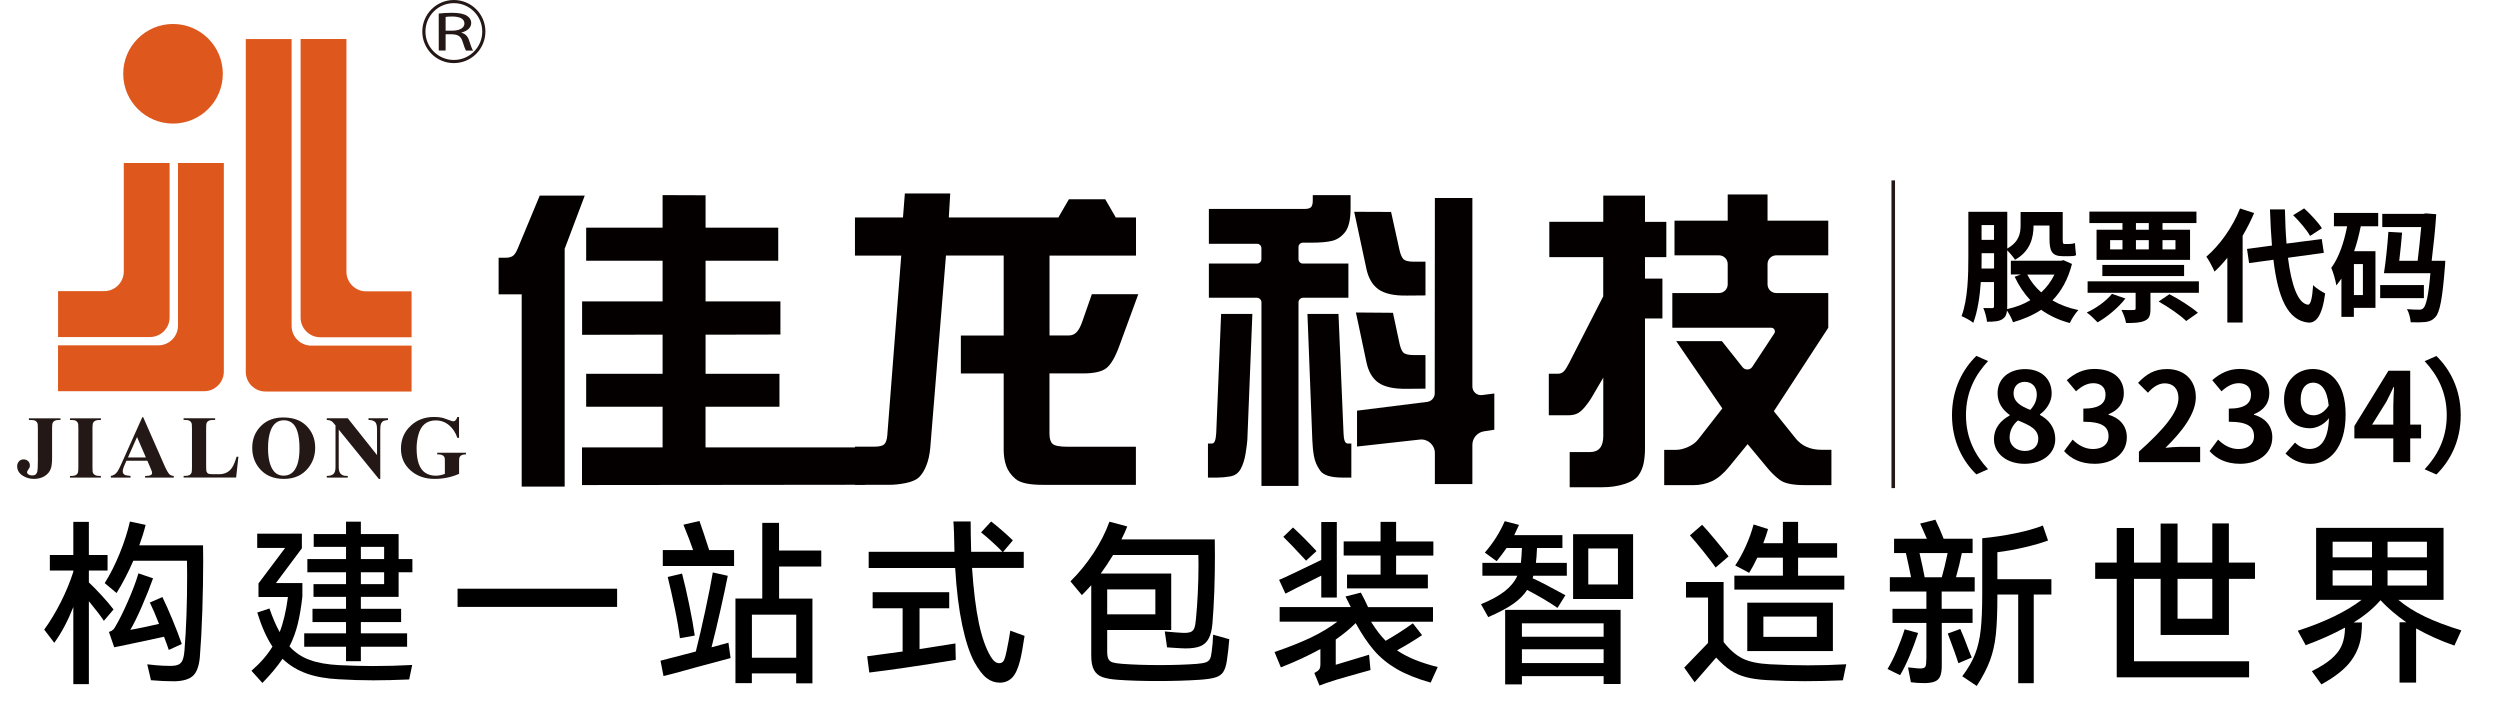 <?xml version="1.0" encoding="utf-8"?>
<!-- Generator: Adobe Illustrator 27.0.0, SVG Export Plug-In . SVG Version: 6.00 Build 0)  -->
<svg version="1.1" id="图层_1" xmlns="http://www.w3.org/2000/svg" xmlns:xlink="http://www.w3.org/1999/xlink" x="0px" y="0px"
	 viewBox="0 0 4920.1 1412.5" style="enable-background:new 0 0 4920.1 1412.5;" xml:space="preserve">
<style type="text/css">
	.st0{fill:#DE571C;}
	.st1{fill:#231815;}
	.st2{fill:#040000;}
	.st3{enable-background:new    ;}
	.st4{fill:none;stroke:#231815;stroke-width:7;stroke-miterlimit:10;}
</style>
<g>
	<g>
		<g>
			<path class="st0" d="M438.5,145.2c0,54.1-43.9,98-98,98s-98-43.9-98-98s43.9-98,98-98S438.5,91.1,438.5,145.2z"/>
			<path class="st0" d="M243.6,320.8v213.6c0,21.2-17.4,38.6-38.6,38.6h-90.7v90.3h180.9c21.2,0,38.6-17.4,38.6-38.6V320.8H243.6z"
				/>
			<path class="st0" d="M350.3,320.8V641c0,21.2-17.4,38.6-38.6,38.6H114.2v90.3h287.7c21.2,0,38.6-17.4,38.6-38.6V320.8H350.3z"/>
			<path class="st0" d="M573.9,76.9v564.7c0,21.2,17.4,38.6,38.6,38.6H810v90.3H522.3c-21.2,0-38.6-17.4-38.6-38.6v-655L573.9,76.9
				L573.9,76.9z"/>
			<path class="st0" d="M681.8,76.7v458.1c0,21.2,17.4,38.6,38.6,38.6H810v90.3H630.2c-21.2,0-38.6-17.4-38.6-38.6V76.7H681.8z"/>
		</g>
		<path class="st1" d="M893.2,0c-34.3,0-62.1,27.8-62.1,62.1s27.8,62.1,62.1,62.1s62.1-27.8,62.1-62.1C955.4,27.8,927.5,0,893.2,0z
			 M893.2,118c-30.9,0-55.9-25-55.9-55.9s25-55.9,55.9-55.9s55.9,25,55.9,55.9C949.1,93,924.1,118,893.2,118z"/>
		<g>
			<path class="st1" d="M863.4,26.7c6.9-1,16.6-1.5,25.8-1.5c14.3,0,23.5,1.9,30,6c5.1,3.3,8.2,8.3,8.2,14c0,9.8-8.6,16.2-19.5,18.9
				v0.2c8,2.1,12.8,7.5,15.2,15c3.4,10.4,5.8,17.4,8,20.3h-13.8c-1.7-2.1-4-8.4-6.9-17.7c-3.1-10.1-8.6-14-20.8-14.4H877v32h-13.5
				L863.4,26.7L863.4,26.7z M876.9,60.3h13.7c14.3,0,23.4-5.6,23.4-14c0-9.7-9.7-13.7-23.8-13.8c-6.6,0-11.1,0.4-13.2,0.9v26.9
				C877,60.3,876.9,60.3,876.9,60.3z"/>
		</g>
		<g>
			<path class="st1" d="M119,826.5h-3.8c-6,0-9.9,2-11.7,5.9c-0.6,1.4-1,5-1,10.8v57.1c0,9.5-0.7,16.6-2.2,21.1
				c-2.1,6.7-6.4,12-13,15.9c-5.7,3.4-12.6,5.2-20.6,5.2s-15.3-2.1-21.8-6.2c-7.4-4.8-11.1-11-11.1-18.7c0-3.8,1.2-7.1,3.5-9.6
				c2.3-2.6,5.4-3.9,9.2-3.9c3.4,0,6.3,1.1,8.7,3.3s3.6,5,3.6,8.4c0,1.7-0.2,3.1-0.6,4.2c-0.2,0.6-1.2,2.2-2.9,4.7
				c-1.4,2.1-2.1,3.6-2.1,4.7c0,1.5,0.7,2.8,2.2,3.9c2.2,1.6,5,2.4,8.5,2.4c5.1,0,8.3-2.6,9.6-7.8c0.6-2.6,1-10,1-22.2v-62.4
				c0-4.7-0.1-7.5-0.3-8.5c-0.6-2.9-2.1-5.1-4.6-6.6c-1.9-1.1-4.6-1.6-7.8-1.6h-4.9v-3.3H119V826.5z"/>
			<path class="st1" d="M198.6,939.9h-60.9v-3.3h3.9c6,0,9.9-2,11.6-5.9c0.6-1.5,1-5.1,1-10.8v-76.6c0-4.8-0.1-7.6-0.3-8.5
				c-0.5-2.9-2-5.1-4.5-6.6c-1.9-1.1-4.6-1.6-7.8-1.6h-3.9v-3.3h60.9v3.3h-3.9c-6,0-9.9,2-11.7,5.9c-0.6,1.4-1,5-1,10.8v76.6
				c0,4.7,0.1,7.5,0.3,8.5c0.6,2.9,2.1,5.1,4.6,6.5c1.9,1.1,4.5,1.7,7.7,1.7h3.9L198.6,939.9L198.6,939.9z"/>
			<path class="st1" d="M342,939.9h-56.4v-3.3h2.3c7.6,0,11.4-1.9,11.4-5.8c0-0.9-0.2-2-0.5-3.2c-0.2-0.8-1.1-2.9-2.6-6.4l-6.2-14.5
				h-41.2l-4.9,11.3c-1.6,3.7-2.4,6.8-2.4,9.3c0,3.3,1.3,5.7,4,7.2c1.5,0.9,5.4,1.6,11.4,2.1v3.3h-38.8v-3.3
				c5.1-0.7,9.4-3.5,12.9-8.4c1.7-2.3,4.2-7.1,7.4-14.3l41.7-93h1.6l42.1,95.6c4,9,7.3,14.7,9.9,17.1c1.9,1.8,4.7,2.8,8.3,3.1
				L342,939.9L342,939.9z M287.1,900.3l-17.4-40.2l-17.9,40.2H287.1z"/>
			<path class="st1" d="M469.2,898.9l-4.5,40.9H361.4v-3.3h3.9c6,0,9.9-2,11.6-5.9c0.6-1.5,0.9-5.1,0.9-10.8v-76.6
				c0-4.8-0.1-7.6-0.3-8.5c-0.5-2.9-2-5.1-4.5-6.6c-1.9-1.1-4.6-1.6-7.8-1.6h-3.9v-3.3h62.1v3.3h-5.1c-6,0-9.9,2-11.7,5.9
				c-0.6,1.4-0.9,5-0.9,10.8v74.3c0,4.7,0.1,7.6,0.3,8.6c0.6,3.3,2.2,5.5,4.8,6.4c1.3,0.5,4.8,0.8,10.4,0.8h9.7
				c11.6,0,20.4-4.5,26.2-13.6c3-4.7,5.8-11.7,8.5-20.9L469.2,898.9L469.2,898.9z"/>
			<path class="st1" d="M620.3,881.1c0,14.8-4.3,27.8-13,39c-11.5,14.9-27.7,22.4-48.6,22.4c-21,0-37.2-7.1-48.7-21.3
				c-9.1-11.2-13.6-24.6-13.6-40c0-17.3,5.9-31.8,17.7-43.4c11.1-10.8,25.5-16.2,43.4-16.2c19.3,0,34.4,5.4,45.3,16.2
				C614.5,849.4,620.3,863.8,620.3,881.1z M589.4,882.7c0-26.7-5.1-43.6-15.3-50.9c-4.5-3.2-9.6-4.7-15.4-4.7
				c-12.1,0-20.8,6.6-25.9,19.8c-3.6,9.1-5.3,20.8-5.3,35.1c0,19.9,3.5,34.6,10.5,44.1c4.9,6.7,11.7,10,20.5,10
				c12.7,0,21.5-7.3,26.7-22C588,906.2,589.4,895.7,589.4,882.7z"/>
			<path class="st1" d="M763.8,826.5c-4,0.5-6.8,1.1-8.3,1.6c-2.6,1.1-4.5,3-5.6,5.7c-1,2.3-1.5,6.2-1.5,11.7v97h-2.9l-78.9-97.1
				v74.1c0,11.4,5,17.1,15.1,17.1h2.7v3.3h-41.3v-3.3c6.3,0,10.8-1.4,13.3-3.9c2.6-2.5,3.9-6.9,3.9-13.2v-82.2l-2.5-3.1
				c-2.4-3-4.5-5-6.3-5.9c-2-1.1-4.8-1.7-8.4-1.8v-3.3h41.4l57.5,72.4v-50.1c0-7-1-11.7-3-14.2c-2.8-3.3-7.4-4.9-13.8-4.8v-3.3h38.4
				v3.3H763.8z"/>
			<path class="st1" d="M917.2,894.1c-3.6,0.2-6.1,0.6-7.6,1.2c-2.5,0.9-4.2,2.5-5.3,5c-0.5,1.1-0.8,3.8-0.8,8v24.2
				c-15,6.7-31.1,10-48.3,10c-18.8,0-34.4-5.5-46.9-16.4c-12.8-11.2-19.2-25.5-19.2-43c0-18.1,6.3-33.2,19-45
				c12.4-11.7,27.7-17.5,46-17.5c5.7,0,10.9,0.5,15.6,1.4c1.8,0.3,5.8,1.7,12,4c5.8,2.1,9.2,3.2,10.2,3.2c3.5,0,6.3-2.8,8.2-8.5h3.3
				v41h-3.3c-3.4-10.1-8.7-18.2-15.7-24.3c-7.7-6.7-16.6-10-26.8-10c-17.6,0-29,9.3-34.1,27.9c-2.4,8.8-3.6,17.8-3.6,27
				c0,24.5,5.6,40.5,16.8,48c5.9,4,12.8,5.9,21,5.9c5.5,0,11.4-1.2,17.8-3.5v-24.3c0-3.8-0.1-6.2-0.4-7.3c-0.6-2.2-2-3.9-4.4-5.2
				c-2-1.1-4.4-1.6-7.2-1.6h-3V891h56.6v3.1H917.2z"/>
		</g>
	</g>
	<g>
		<path class="st2" d="M1062.2,385h88.6l-39.5,104.7v467.9h-84.6V579.2h-45.4v-72h14.8c4.9,0,9.2-1.1,12.7-3.2
			c3.5-2.2,6.8-7,9.9-14.4L1062.2,385z M1304,658.6l-158.4,0.3v-65.8H1304v-80h-150.4V448H1304v-64l84.6,0.3V448h143v65.2h-143v80
			h147.3v65.2l-147.3,0.3v76.9H1534v64.9h-145.5v80h314.6V954l-557.7,0.6v-74.1H1304v-80h-150.4v-64.9H1304V658.6z"/>
		<path class="st2" d="M1682.5,879.1h37.4c10.7,0,17.6-1.7,20.7-5.1c3.1-3.4,4.9-9,5.6-16.8l27.5-354.2h-91.1v-75h94.5l3.7-47.2
			h89.3l-2.8,47.2h215.6l20.7-35.8h71.6l20.7,35.8h39.8v75h-170.2v157.2h38c6.2,0,11.3-2.2,15.4-6.6c4.1-4.4,7.7-11.1,10.8-19.9
			l19.1-54.7h91.4l-37.7,102.8c-8.2,22.2-16.8,36.6-25.8,43.2c-9,6.6-23.9,9.9-44.9,9.9h-66.4v118.9c0,9.5,2.1,16.1,6.2,19.8
			c4.1,3.7,13.9,5.6,29.3,5.6h134.6v75h-183.7c-26.4,0-44.1-3.9-53.1-11.6c-9.1-7.7-15.2-16.4-18.5-25.9c-3.3-9.6-4.9-19.8-4.9-30.7
			V735H1891v-74.7h84.3V502.9h-113.6l-30.9,378.3c-1.2,13.4-3.8,25-7.7,34.9c-3.9,9.9-8.7,17.5-14.2,22.9
			c-5.6,5.4-14.3,9.2-26.1,11.6c-11.8,2.4-22.5,3.5-32,3.5h-68.2v-75H1682.5z"/>
		<path class="st2" d="M2377.3,939.9v-67h7.7c2.7,0,4.7-1.7,6-5.1c1.3-3.4,2.2-8.7,2.6-15.9l9.6-234.1h61.5l-9.9,248.3
			c-0.4,6-1.6,14.9-3.5,26.9c-2,11.9-5.2,22-9.7,30.1s-11.4,13-20.5,14.5c-9.2,1.5-17.7,2.3-25.5,2.3H2377.3z M2555.5,956.3h-72.9
			V595.1c0-5-4.1-9.1-9.1-9.1h-94.4v-67.3h94.8c4.8,0,8.6-3.9,8.6-8.6v-21.7c0-4.8-3.9-8.6-8.6-8.6h-94.8v-68.6h188.4
			c6.6,0,10.9-1.3,13-3.9s3.1-6.8,3.1-12.8V384h74.4v26c0,22-3.6,37.6-10.8,46.8c-7.2,9.2-15.9,14.9-25.9,17.3
			c-10.1,2.4-23.8,3.5-41.1,3.5h-16.1c-4.8,0-8.6,3.9-8.6,8.6v23.9c0,4.8,3.9,8.6,8.6,8.6h89.6V586h-89.1c-5,0-9.1,4.1-9.1,9.1
			L2555.5,956.3L2555.5,956.3z M2634.2,617.8l9.9,234.1c0.2,7.2,1,12.5,2.3,15.9s3.4,5.1,6.3,5.1h6.8v67h-17.3
			c-22.9,0-37.5-4.5-44-13.6s-10.6-18.6-12.3-28.7c-1.8-10.1-2.8-20.6-3.2-31.5l-9.6-248.3L2634.2,617.8L2634.2,617.8z
			 M2665.1,416.8l72.6,0.3l16.1,72.9c1.9,9.1,4.4,15.5,7.6,19.3c3.2,3.8,10.1,5.7,20.8,5.7h23.2v66.4l-36.7,0.3
			c-25.1,0.4-43.7-3.7-55.7-12.2s-20-22.1-23.9-40.6L2665.1,416.8z M2668.5,615l72.9,0.6l12.4,58.1c1.9,9.3,4.3,15.8,7.4,19.5
			c3.1,3.7,10.1,5.6,21,5.6h23.2v66.1l-36.7,0.3c-25.1,0.4-43.7-3.6-55.7-11.9c-12-8.3-20-22-23.9-40.9L2668.5,615z M2670.7,808.2
			l138.1-17.3c8.4-1.1,14.8-8.2,14.8-16.7l0.3-384.5h73.8v371c0,10.2,8.9,18.1,19,16.8l24.2-3.1v71.3l-20.6,3.2
			c-13,2.1-22.6,13.3-22.6,26.5v77.3h-73.8v-61c0-16-13.9-28.4-29.8-26.6l-123.4,13.7V808.2z"/>
		<path class="st2" d="M3049.1,506v-69.5h106.2V385h82.1v51.6h42V506h-42v42.3h34.3v78.4h-34.3V883c0,10.1-0.9,19.6-2.6,28.4
			c-1.8,8.8-5.1,16.8-10,23.9c-4.9,7.1-14,12.8-27.2,17.1s-27.8,6.5-43.9,6.5h-64.5v-69.2h39.8c17.5,0,26.3-10.5,26.3-31.5v-115
			l-24.1,41.1c-3.3,5.4-7.5,11.1-12.5,17.1c-5.1,6.1-10,10.2-14.8,12.5s-10.9,3.4-18.1,3.4h-37.7v-81.8h18.2c4.7,0,8.6-1.7,11.6-4.9
			c3-3.3,6.3-8.5,10-15.8l67.3-131.6V506H3049.1z M3291.2,645v-68.3h91.9c9.4,0,17.1-7.6,17.1-17.1v-40c0-9.4-7.6-17.1-17.1-17.1
			h-87.6v-68.2h104.7v-51.6h78.4v51.6h119.5v68.2h-102.4c-9.4,0-17.1,7.6-17.1,17.1v40c0,9.4,7.6,17.1,17.1,17.1h102.4V645
			L3491,809.3l42.6,53.1c12.1,15.2,29.1,22.8,51,22.8h19.7v69.5h-53.1c-23.3,0-39.4-3.4-48.5-10.2s-17.5-15-25.3-24.7l-38-45.7
			l-36.4,44.5c-11.1,13.6-22.3,23-33.5,28.3c-11.2,5.2-23.6,7.9-37.2,7.9h-57.1v-69.5h23.5c7.2,0,15-1.9,23.5-5.7
			c8.4-3.8,14.9-8.6,19.5-14.4l47.9-61.4l-90.8-132.5h89.9l40.8,51.4c5,6.3,14.7,5.9,19.1-0.8l43.3-65.8c3.1-4.7-0.3-11.1-6-11.1
			L3291.2,645L3291.2,645z"/>
	</g>
</g>
<g class="st3">
	<path class="st2" d="M4077.7,519.5c-7.8,30.6-21.1,54-38.4,71.7c14.6,8.5,31.8,15.1,51,19c-5.8,6.1-13.4,17.7-16.8,25.5
		c-21.6-5.6-40.3-14.6-56.4-26c-16.3,10.7-35,18.7-55.4,24.5c-2.4-6.8-7.3-16.5-11.9-23.1c-0.7,8-3.2,13.1-8.7,16.8
		c-6.8,4.6-16.5,5.3-30.6,5.3c-0.7-7.3-3.9-19.7-7.3-27c7.5,0.2,14.8,0.2,17.5,0.2s3.6-1,3.6-3.9v-47.4h-26
		c-1.9,28.2-6.3,58.1-14.8,80.2c-5.1-4.4-17-10.7-23.1-13.1c12.6-33.3,13.4-81.7,13.4-117.1v-88.2h76.6v72.2
		c23.3-13.1,26.2-29.9,26.2-45.9v-26h82.9v53c0,7,0.2,10,3.2,10h9.5c3.2,0,8.5-0.7,11.4-1.7c0.5,7.3,1.2,17.3,2.2,23.8
		c-3.4,1.7-8.5,1.9-13.4,1.9H4060c-22.1,0-26.5-10.2-26.5-34.5v-25.8h-31.4v0.2c0,23.6-6.6,50.8-36.5,67.1
		c-2.7-4.6-10.2-13.6-15.3-18.5V603c0,1.9,0,3.6-0.2,5.3c16.8-3.6,32.3-9.5,45.7-17.5c-12.2-13.1-22.6-28.4-30.9-46.2l12.2-4.4
		h-19.7v-27h98.9l4.6-1.2L4077.7,519.5z M3924.4,528.4v-30.1h-24.5v6.6c0,7.3,0,15.1-0.2,23.6L3924.4,528.4L3924.4,528.4z
		 M3899.8,442.9v29.2h24.5v-29.2H3899.8z M3989.7,540.4c6.8,13.1,16,25,27.5,35c10.7-9.7,19.4-21.4,26-35H3989.7z"/>
	<path class="st2" d="M4182.9,587.5c-13.9,18-35.7,36-54.7,46.9c-4.9-5.3-15.1-15.1-21.4-19.4c18.7-8.5,38.2-22.4,49.6-36.7
		L4182.9,587.5z M4327.5,553.7v22.6h-95.3v31.4c0,12.9-2.2,19.7-11.4,23.6c-9,4.1-20.9,4.4-36.7,4.4c-1.2-8-5.3-18.5-9-25.8
		c9.7,0.5,20.4,0.5,23.8,0.2c3.2,0,4.1-0.7,4.1-3.4v-30.4h-94.5v-22.6H4327.5z M4177.1,439H4112v-22.6h210.7V439h-66.8v13.1h54.2
		v59.3h-184v-59.3h51L4177.1,439L4177.1,439z M4137.5,543.3v-21.9h160.9v21.9H4137.5z M4152.8,490.8h24.3v-18.2h-24.3V490.8z
		 M4228.9,439h-25.3v13.1h25.3V439z M4203.6,490.8h25.3v-18.2h-25.3V490.8z M4269.5,579c18.7,9.7,43.3,25.3,56.1,36.5l-23.1,16.3
		c-10.9-11.2-35-27.5-54.2-38.4L4269.5,579z M4255.9,472.6v18.2h25.5v-18.2H4255.9z"/>
	<path class="st2" d="M4436.2,419.3c-6.3,14.8-13.9,29.9-22.6,44.7v170.8h-30.1V507.3c-8.3,10.2-16.5,19.4-25.3,27.2
		c-2.7-6.8-10.9-22.4-16-29.4c26.2-22.4,51.8-58.1,66.3-94.8L4436.2,419.3z M4502.8,507.3c6.8,54,19.7,89.9,39.1,92.3
		c5.6,0.5,8.5-11.7,10.5-38.6c5.3,6.3,18.2,13.6,23.6,16.5c-6.1,46.9-19.2,58.1-32.8,57.4c-41.1-3.9-60.3-49.6-69-123.7l-47.9,6.6
		l-4.1-27.9l49.1-6.6c-1.7-21.9-3.2-45.7-3.9-71.2h29.4c0.5,23.8,1.5,46.7,3.2,67.3l69.3-9l4.1,27.2L4502.8,507.3z M4546.3,464.3
		c-6.1-11.4-20.7-28.4-33.3-40.8l21.6-13.4c12.9,11.7,27.9,27.7,35,39.1L4546.3,464.3z"/>
	<path class="st2" d="M4593.4,419.1h87v26.2h-34.3c-3.4,16.5-7.5,33.3-13.1,49.1h42v111.5h-42.5v17.7H4608v-75.3
		c-3.2,4.6-6.6,9.2-10,13.4c-1-7.8-6.1-26.2-10-34.5c15.1-20.2,25-49.8,31.3-81.9h-26v-26.2L4593.4,419.1L4593.4,419.1z
		 M4650.3,519.7h-17.7v61h17.7V519.7z M4770.3,586.8h-86V561h86V586.8z M4812.4,513.1c0,0-0.2,8-0.7,11.7
		c-4.9,63.7-10.2,89.9-18.5,98.9c-5.8,6.6-11.7,9-19.7,10c-6.3,0.7-17.3,1-29.2,0.5c-0.5-7.8-3.2-18.7-7.3-25.8c9.7,1,19.2,1,23.8,1
		c3.9,0,6.3-0.5,8.7-3.2c5.1-5.3,10-24.3,13.6-68.5h-91.4c3.4-21.4,7-55.4,8.7-81.4l27,1.5c-1.5,17.5-3.4,37.7-5.6,55.4h36.2
		c2.7-21.9,5.3-46.4,7-66.3h-76.6v-26h80.9l4.6-1l20.7,1.7c-1.7,27.2-5.3,61.2-9,91.6h26.8V513.1z"/>
	<path class="st2" d="M3841.6,817.1c0-52,21.6-90.9,47.9-116.7l23.1,10.2c-24.3,26.2-43.5,59.8-43.5,106.4
		c0,46.7,19.2,80.2,43.5,106.4l-23.1,10.2C3863.2,908,3841.6,869.1,3841.6,817.1z"/>
	<path class="st2" d="M3924.2,864.7c0-23.1,14.1-37.9,30.9-46.9v-1.2c-13.9-10-23.8-23.6-23.8-42.8c0-28.9,22.8-47.4,54.2-47.4
		c31.8,0,52.3,19.2,52.3,47.9c0,17.7-11.2,32.6-23.1,41.1v1.2c16.5,9,30.1,23.6,30.1,48.1c0,27.2-24.1,48.1-60.5,48.1
		C3949.9,912.8,3924.2,892.9,3924.2,864.7z M4011.4,863.5c0-18.7-16.5-26.5-39.9-36c-9.7,7.8-16.5,19.9-16.5,33.3
		c0,16.3,13.4,26.7,30.1,26.7C4000.3,887.6,4011.4,879.1,4011.4,863.5z M4008.5,776.5c0-14.6-8.7-25-23.8-25
		c-12.2,0-21.9,8-21.9,22.4c0,17,13.9,25.3,32.8,32.8C4004.4,797.4,4008.5,787.2,4008.5,776.5z"/>
	<path class="st2" d="M4062.2,887.8l16.8-22.6c10.7,10.5,23.8,18.5,40.1,18.5c18.2,0,30.6-9,30.6-25c0-17.7-10.5-28.7-49.6-28.7
		v-25.8c33.1,0,43.7-11.4,43.7-27.5c0-14.1-8.7-22.4-24.1-22.6c-12.9,0.2-23.3,6.3-34,16l-18.2-21.9c15.6-13.6,32.8-22.1,54-22.1
		c34.8,0,58.3,17,58.3,47.9c0,19.4-10.9,33.5-30.1,41.1v1.2c20.4,5.6,36,20.7,36,44.2c0,33.1-28.9,52.3-63.2,52.3
		C4094.1,912.8,4074.9,902.1,4062.2,887.8z"/>
	<path class="st2" d="M4209.5,888.8c48.8-43.7,77.8-77.5,77.8-105.2c0-18.2-10-29.2-27-29.2c-13.1,0-24.1,8.5-33.1,18.5l-19.4-19.4
		c16.5-17.5,32.6-27.2,57.1-27.2c34,0,56.6,21.9,56.6,55.4c0,32.6-27,67.6-59.8,99.6c9-1,20.9-1.9,29.2-1.9h39.1v30.1h-120.5
		L4209.5,888.8L4209.5,888.8z"/>
	<path class="st2" d="M4348.5,887.8l16.8-22.6c10.7,10.5,23.8,18.5,40.1,18.5c18.2,0,30.6-9,30.6-25c0-17.7-10.5-28.7-49.6-28.7
		v-25.8c33.1,0,43.7-11.4,43.7-27.5c0-14.1-8.7-22.4-24.1-22.6c-12.9,0.2-23.3,6.3-34,16l-18.2-21.9c15.6-13.6,32.8-22.1,54-22.1
		c34.8,0,58.3,17,58.3,47.9c0,19.4-10.9,33.5-30.1,41.1v1.2c20.4,5.6,36,20.7,36,44.2c0,33.1-28.9,52.3-63.2,52.3
		C4380.3,912.8,4361.1,902.1,4348.5,887.8z"/>
	<path class="st2" d="M4516.7,871c6.6,7,17.7,12.6,28.4,12.6c20.2,0,36.9-15.3,38.4-60.5c-9.2,12.2-24.5,19.7-36.9,19.7
		c-29.9,0-51.5-18.5-51.5-56.6c0-36.9,25.8-60,56.6-60c34,0,64.6,26.7,64.6,89.2c0,68-33.3,97.5-69,97.5c-22.4,0-38.6-9.5-49.3-20.4
		L4516.7,871z M4583,798.1c-3.2-32.8-15.6-45-30.9-45c-13.4,0-24.3,10.9-24.3,33.1c0,21.1,10,31.1,25.5,31.1
		C4563.1,817.3,4574.3,812,4583,798.1z"/>
	<path class="st2" d="M4764.8,862.8h-21.4v46.7h-33.3v-46.7h-76.6v-24.3l67.1-108.9h42.8v106h21.4V862.8z M4710.1,835.6v-36.7
		c0-10.5,1-26.7,1.5-37.2h-1c-4.4,9.5-9.2,19.4-14.3,29.2l-27.9,44.7H4710.1z"/>
	<path class="st2" d="M4842.8,817.1c0,52-21.6,90.9-47.9,116.7l-23.1-10.2c24.3-26.2,43.5-59.8,43.5-106.4
		c0-46.7-19.2-80.2-43.5-106.4l23.1-10.2C4821.2,726.2,4842.8,765.1,4842.8,817.1z"/>
</g>
<line class="st4" x1="3726" y1="355" x2="3726" y2="960.6"/>
<g>
	<path d="M204.4,1221.8c-6-9.3-15.9-22.1-29.5-38.6v163.2h-30.6v-151.8c-10.9,27.6-23.4,51.1-37.5,70.5l-19.8-26
		c11.3-15.5,22.2-33.5,32.5-53.8c10.3-20.4,18.6-40.4,24.8-60.1v-2.4H98.1v-30.6h46.2V1027h30.6v65.3h36.8v30.6h-36.8v23.3
		c6.9,6.5,15,14.6,24.1,24.5c9.1,9.8,17.3,19.4,24.5,28.7L204.4,1221.8z M399.6,1073.5c0.2,6.3,0.3,16.6,0.3,30.9
		c0,29.6-0.6,62.1-1.7,97.4c-1.2,35.3-2.8,65.8-4.9,91.5c-1.6,17.6-6.1,29.8-13.4,36.6c-7.3,6.8-19.4,10.5-36.3,10.9
		c-15.3,0-30.8-0.7-46.5-2.1l-7.3-31.3c1.4,0.2,6.7,0.8,16,1.7c9.3,0.9,19.1,1.4,29.5,1.4c6.9,0,12.3-0.9,16-2.6
		c3.7-1.7,6.4-4.8,8.2-9.2c1.7-4.4,3-10.8,3.6-19.1c3.5-42.8,5.2-91.9,5.2-147.3l-0.3-28.8H262.4c-10.4,23.9-21.4,45-33,63.6
		l-23.3-19.5c10.9-17.4,20.7-36.9,29.5-58.5c8.8-21.6,15.5-42.5,20.1-62.7l30.9,6.6c-3.2,13-7.4,26.4-12.5,40.3H399.6z
		 M332.2,1279.1c-2.8-8.3-5.9-17-9.4-26c-13,3-29.3,6.5-49.1,10.6c-19.8,4.1-33.3,6.9-40.5,8.5c-1.4,0.2-2.8,0.5-4.2,0.7
		c-1.4,0.2-2.8,0.6-4.2,1l-10.4-30.2c3.9-1.4,6.7-2.9,8.3-4.5c1.6-1.6,3.5-4.4,5.6-8.3c6.7-11.3,14.6-27.3,23.6-47.8
		c9-20.5,15.9-38.7,20.5-54.7l28.8,9.7c-5.6,16-12.9,34.3-21.9,55.1c-9,20.7-16.7,36.2-22.9,46.4c22.5-4.2,41.3-8.1,56.6-11.8
		c-7.2-18.3-13.2-32.3-18.1-42l24.7-10.8c5.8,11.8,12.4,26.6,19.8,44.5c7.4,17.8,13.5,33.8,18.4,47.9L332.2,1279.1z"/>
	<path d="M733.7,1310.8c25.9,0,51.8-0.7,77.5-2.1l-5.9,28.5c-26.6,1.2-50.1,1.7-70.5,1.7c-22.9,0-45.7-0.7-68.4-2.1
		c-24.1-1.2-45.1-4.9-63-11.3c-17.9-6.4-33.8-16-47.4-29c-9.7,14.6-22.9,30.4-39.6,47.6l-21.5-24c17.8-15.5,31.6-31.4,41.3-47.6
		c-11.6-17.4-21.5-39.7-29.9-67l24-8c6.3,18.3,13,33.8,20.1,46.5c7.2-18.3,12.6-41.3,16.3-69.1h-58v-26.7l52.4-69.8h-54.9v-28.1
		h87.9v28.8l-51.1,68.4h52.1v26.4c-2.3,20.8-5.4,39-9.2,54.4c-3.8,15.4-9.2,30-16.2,43.9c11.3,12.3,24.7,21.2,40.1,26.7
		c15.4,5.6,34.4,8.9,57.1,10.1C691.8,1310.2,714.1,1310.8,733.7,1310.8z M784.5,1051v49.3h27.1v26h-27.1v48.3h-74.3v23.6h79.2v26
		h-79.2v22.2h91v26.4h-91v28.5H681v-28.5h-82.3v-26.4H681v-22.2h-66v-26h66v-23.6H617v-25H681v-23.3h-76.1v-26H681v-24h-63.6V1051
		H681v-24.3h29.2v24.3H784.5z M756,1076.3h-45.8v24H756V1076.3z M710.1,1149.6H756v-23.3h-45.8V1149.6z"/>
	<path d="M900.5,1158.6h314v35.8h-314V1158.6z"/>
	<path d="M1433.6,1264.9l4.2,30.2c-5.8,1.4-27.8,7.3-66,17.7c-35.7,10-57.7,15.9-66,17.7l-5.9-30.2l69.5-18.1
		c5.8-22.9,12-49.7,18.6-80.4c6.6-30.7,11.5-55.7,14.8-75.2l29.5,6.6c-3.2,16.4-7.9,38.1-13.9,65c-6,26.9-12,52.1-18.1,75.7
		L1433.6,1264.9z M1376.6,1025.3c5.3,15.1,11.7,34.2,19.1,57.3h49v31.3h-140.3v-31.3h59.7c-4.4-13-10.8-29.6-19.1-50L1376.6,1025.3z
		 M1342.3,1128.8c4.6,17.6,9.4,38.2,14.2,61.7c4.9,23.5,8.4,43.6,10.8,60.3l-29.2,5.2c-1.9-15.5-5.2-35.1-10.1-58.7
		c-4.9-23.6-9.5-44.2-13.9-61.8L1342.3,1128.8z M1616.3,1083.6v31.3h-83v63.2h65.6v166.7h-32v-19.5h-87.2v19.1h-32.3v-166.4h52.8
		v-149h33v54.5H1616.3z M1479.8,1294.4h87.2v-84.7h-87.2V1294.4z"/>
	<path d="M1809.8,1277.4l53.1-8.3l17.4-2.8l0.7,32.3c-71.1,11.6-127.8,19.9-170.2,25l-4.2-32l69.8-9.4v-85.1h-59v-31.6h150.7v31.6
		h-58.4V1277.4z M2016.4,1251.4c-3.5,22.9-6.4,38.9-8.7,47.9c-4.2,16.7-9.5,28.2-16,34.6c-6.5,6.4-14.5,9.6-24,9.6
		c-9.5,0-18.1-3-25.9-9c-7.8-6-15.8-16.4-24.1-31.3c-9.3-17.1-17.3-41.4-24-72.9c-6.7-31.5-11.3-69-13.9-112.5h-170.2V1086h168.8
		c-0.5-31-1.2-50.9-2.1-59.7h34c0,15.1,0.3,35,1,59.7h61.5c-5.6-5.8-12.4-12.4-20.5-19.8c-8.1-7.4-15.3-13.5-21.5-18.4l19.8-21.5
		c5.8,4.4,13.1,10.4,21.9,18.1c8.8,7.6,15.7,14,20.8,19.1l-19.1,22.6h40.6v31.6h-101.8c3,44.2,7.5,80.5,13.5,108.7
		c6,28.3,13.9,50.4,23.6,66.3c5.1,8.3,10.5,12.5,16.3,12.5c3.7,0,6.5-1.4,8.5-4.2c2-2.8,4-9.3,6.1-19.5c3.2-15.5,5.7-28.9,7.3-40.3
		L2016.4,1251.4z"/>
	<path d="M2419.3,1258c-0.5,6.5-1.2,13.8-2.1,21.9c-0.9,8.1-1.9,15.2-2.8,21.2c-1.6,10-4.1,17.3-7.5,22.1
		c-3.4,4.7-8.6,8.2-15.6,10.2c-7.1,2.1-17.5,3.6-31.4,4.5c-24.3,1.6-51.6,2.4-82,2.4c-28.7,0-54.5-0.8-77.5-2.4
		c-13.2-0.9-23.5-2.7-30.9-5.4c-7.4-2.7-12.9-7.3-16.5-13.9c-3.6-6.6-5.4-16-5.4-28.3v-138.6c-5.8,6.5-11.9,13-18.4,19.5l-22.6-27.1
		c16.7-16.4,31.7-34.8,45.2-55.2c13.4-20.4,24-41.1,31.6-62.2l35.1,9.4c-3.2,8.1-7.1,16.6-11.5,25.4h183.7c0.2,6.7,0.3,17,0.3,30.9
		c0,50-1.6,94.9-4.9,134.8c-1.2,12.7-3.6,22.6-7.5,29.7c-3.8,7.1-9.3,12-16.5,14.9c-7.2,2.9-16.9,4.3-29.2,4.3
		c-4.2,0-13-0.5-26.4-1.4l-9.7-0.7l-4.5-31.3c16.9,1.6,28.8,2.5,35.8,2.8c6.9,0.2,12.1-0.4,15.5-1.9c3.4-1.5,5.7-4.2,7.1-8.2
		c1.4-3.9,2.4-10.2,3.1-18.8c1.4-13.4,2.5-29.9,3.5-49.3c0.9-19.5,1.4-38,1.4-55.6l-0.3-19.5h-167.8c-8.1,13.4-16.2,25.6-24.3,36.5
		H2305v111.1H2179v42.4c0,6.9,0.9,12,2.6,15.1s4.6,5.3,8.5,6.4c3.9,1.2,10.2,2.1,18.8,2.8c21.8,1.6,46.2,2.4,73.3,2.4
		c27.6,0,52-0.8,73.3-2.4c8.1-0.7,14-1.7,17.7-3c3.7-1.3,6.4-3.5,8-6.6c1.6-3.1,2.8-8,3.5-14.8c1.4-9.7,2.3-20.7,2.8-33L2419.3,1258
		z M2273.8,1209v-49H2179v49H2273.8z"/>
	<path d="M2784,1298.2c13,5.3,28.1,10.2,45.5,14.6l-13.9,30.6c-27.1-7.6-49.4-16.6-67-26.9c-17.6-10.3-32.4-22.5-44.5-36.5
		c-12-14-24.1-31.9-36.1-53.7c-10.9,10.9-24,21.7-39.2,32.3v49.7l65.6-19.8l2.8,30.2c-3.7,1.2-7.6,2.3-11.8,3.3
		c-4.2,1-8.5,2.3-12.9,3.6c-3.2,0.9-11.3,3.2-24.1,6.8c-12.9,3.6-23.9,7-33.2,10.2c-5.1,1.6-11.2,3.8-18.4,6.6l-10.1-24.7
		c4.9-2.6,8-4.9,9.6-7.1c1.5-2.2,2.3-5.6,2.3-10.2v-29.9c-22.9,12.7-48.9,24.8-77.8,36.1l-12.5-30.2c27.8-9.5,51.4-18.9,70.9-28.1
		c19.5-9.3,37-19.8,52.8-31.6h-113.6v-28.8h140c-4.9-10-8.3-16.9-10.4-20.8l30.2-7.6c4.9,8.8,9.6,18.3,14.2,28.5h127.8v28.8h-121.9
		c10,16,19.6,28.5,28.8,37.5c19-10.9,36.8-22.3,53.5-34.4l18.1,23.3c-14.4,9.7-30.8,19.7-49.3,29.9
		C2759.5,1286.8,2771,1292.9,2784,1298.2z M2600.3,1132.9c-40.8,20.1-64.3,32-70.5,35.4l-12.5-27.1c6.7-2.5,34.4-15.6,83-39.2v-74.7
		h30.6V1176h-30.6V1132.9z M2570.4,1103.4c-21.8-23.6-36.7-39.2-44.8-46.9l19.1-18.4c16.9,15.7,32.3,31.3,46.2,46.5L2570.4,1103.4z
		 M2651,1130.8h66v-37.5h-72.6v-27.8h72.6V1027h30.6v38.6h73.3v27.8h-73.3v37.5h62.5v27.1H2651V1130.8z"/>
	<path d="M2977.5,1188.8c-12,8.3-28.3,16.9-48.6,25.7l-14.2-25.4c19.7-8.1,35.2-16.6,46.5-25.4c11.3-8.8,19.7-19,25-30.6h-68.8
		v-25.4h75.7c0.9-6.7,1.6-16.4,2.1-29.2H2965c-5.1,7.4-11.6,16.1-19.5,26l-23.3-17c16.2-18.5,29.3-39.1,39.2-61.8l28.1,7.3
		c-4.9,10.7-8,17.4-9.4,20.1h94.8v25.4h-50c-0.5,12.5-1.2,22-2.1,28.5v0.7h60.8v25.4h-66c-0.5,2.3-0.9,3.9-1.4,4.9
		c13.9,6.3,33.2,16.2,58,29.9c1.4,0.7,2.6,1.3,3.6,1.9c1,0.6,2,1.1,3,1.6l-15.6,25c-15.5-10.9-35.4-22.7-59.7-35.4
		C2998.9,1171.2,2989.5,1180.5,2977.5,1188.8z M2995.2,1346.9h-33v-146.6h227.2v145.9H3156v-15.6h-160.8V1346.9z M3156,1253.1v-26.4
		h-160.8v26.4H3156z M2995.2,1277.8v27.1H3156v-27.1H2995.2z M3095.9,1178.8v-127.5H3214v127.5H3095.9z M3125.8,1150.3h58.4v-70.9
		h-58.4V1150.3z"/>
	<path d="M3558.5,1309.4c25,0,50-0.7,75-2.1l-6.6,31.6c-28.3,1.2-53.3,1.7-75,1.7c-24.5,0-49.2-0.7-74-2.1
		c-16.7-0.9-30.6-2.9-41.9-5.9c-11.2-3-21.4-7.5-30.4-13.5s-18.4-14.4-28.1-25l-42.4,48.6l-20.5-28.8l46.9-48.6V1176h-43.4v-30.6h74
		v118.1c12,15.3,24.5,26.1,37.5,32.5c13,6.4,30.8,10.1,53.5,11.3C3508.6,1308.7,3533.8,1309.4,3558.5,1309.4z M3376.5,1116.9
		c-5.3-7.6-13.5-18.3-24.5-32c-11-13.7-19.7-24.1-26.2-31.3l24-20.8c6.3,6.5,14.6,16,25,28.5c10.4,12.5,19.5,23.7,27.1,33.7
		L3376.5,1116.9z M3629.7,1132.9v27.4h-216.4v-27.4h95.5v-35.4h-50.4c-5.8,12.3-11.1,22.2-16,29.9l-27.4-14.6
		c7.6-11.3,14.6-24.1,21-38.4c6.4-14.2,11.4-28.3,15.1-42.2l28.5,9c-2.6,9-5.7,18.3-9.4,27.8h38.6v-42h29.9v42h76.8v28.5h-76.8v35.4
		H3629.7z M3607.2,1186.1v95.2h-168.5v-95.2H3607.2z M3575.6,1213.5h-105.2v39.9h105.2V1213.5z"/>
	<path d="M3774.9,1245.8c-4.9,15.1-10.4,30-16.7,45c-6.3,14.9-12.5,27.6-18.8,38l-24.7-12.2c6.3-10.2,12.3-22.2,18.2-36.1
		c5.9-13.9,11.1-27.9,15.5-42L3774.9,1245.8z M3882.3,1226h-60.8v83.7c0,9-1,16-3,20.8c-2,4.9-5.3,8.3-9.9,10.4
		c-4.6,2.1-11.2,3.2-19.8,3.5c-11.1,0-20.5-0.6-28.1-1.7l-5.6-29.2c3.7,0.5,6.4,0.7,8,0.7c6.9,0.9,12.3,1.4,16,1.4
		c5.6,0,9-1.3,10.2-3.8c1.3-2.5,1.9-8,1.9-16.3V1226h-66.7v-27.8h66.7v-34h-71.9V1136h41.7c-2.8-14.1-6.1-30-10.1-47.6h-23.3v-28.1
		h64.6l-13.2-29.9l29.9-7.6c5.8,11.8,11.2,24.3,16.3,37.5h57v28.1h-21.2c-3,15.3-6.8,31.1-11.5,47.6h36.8v28.1h-65v34h60.8V1226z
		 M3777.7,1088.5c4.6,19.9,8,35.8,10.1,47.6h33.7c3.9-13.7,7.8-29.5,11.5-47.6H3777.7z M3857.9,1237.8c4.2,9,9.7,22.9,16.7,41.7
		c1.2,2.8,2.2,5.4,3.1,7.8c0.9,2.4,1.9,4.7,2.8,6.8l-26.4,11.1c-3.2-10.9-10.2-30.3-20.8-58.4L3857.9,1237.8z M4037.2,1139.9v30.2
		h-34.7v174.4h-30.6v-174.4h-41v4.9c0,30.3-1,54.9-3,73.6c-2,18.8-5.8,35.9-11.6,51.4c-5.8,15.5-14.5,32.2-26,50l-28.5-19.1
		c11.3-15,19.7-29.5,25.2-43.4c5.4-13.9,9.1-29.8,11.1-47.6c2-17.8,3-41.7,3-71.5v-109.1c21.8-2.1,43.4-5.3,64.9-9.7
		c21.5-4.4,39.7-9.5,54.5-15.3l10.1,29.5c-12.5,4.6-28,9.1-46.4,13.4c-18.4,4.3-36.2,7.5-53.3,9.6v53.1H4037.2z"/>
	<path d="M4386.6,1139.2v110.4h-134.4v-110.4h-52.4v162.2h226.5v31.6h-260.5v-193.8h-42.4v-32h42.4v-68.1h34v68.1h52.4v-76.8h33.3
		v76.8h68.4v-77.1h32.6v77.1h51.4v32H4386.6z M4353.9,1217.7v-78.5h-68.4v78.5H4353.9z"/>
	<path d="M4830.4,1270.5c-26.4-9-51.5-20.3-75.4-33.7v106.6h-32.6v-118.8h13.2c-19.9-13.9-36.8-28.4-50.7-43.4
		c-13.4,15.7-31,30.3-52.8,43.8h16.3c0,8.1-0.3,14.9-1,20.5c-1.4,19.7-8,37.7-19.8,54.2c-11.8,16.4-31.5,32.2-59,47.2l-18.8-26
		c16.2-8.1,28.8-16,37.9-23.8c9-7.8,15.5-15.7,19.5-23.8c3.9-8.1,6.4-17.4,7.3-27.8l0.7-10.4c-23.9,13-49.7,24.5-77.5,34.7
		l-15.6-28.5c53-17.1,94.9-37.4,125.7-60.8h-89.6v-141.7h250.8v141.7H4720c14.6,12.3,31.9,23.2,51.9,32.8
		c20,9.6,44.1,18.7,72.1,27.3L4830.4,1270.5z M4668.2,1096.8v-30.6h-77.5v30.6H4668.2z M4668.2,1122.5h-77.5v29.9h77.5V1122.5z
		 M4698.8,1096.8h77.5v-30.6h-77.5V1096.8z M4698.8,1122.5v29.9h77.5v-29.9H4698.8z"/>
</g>
</svg>
